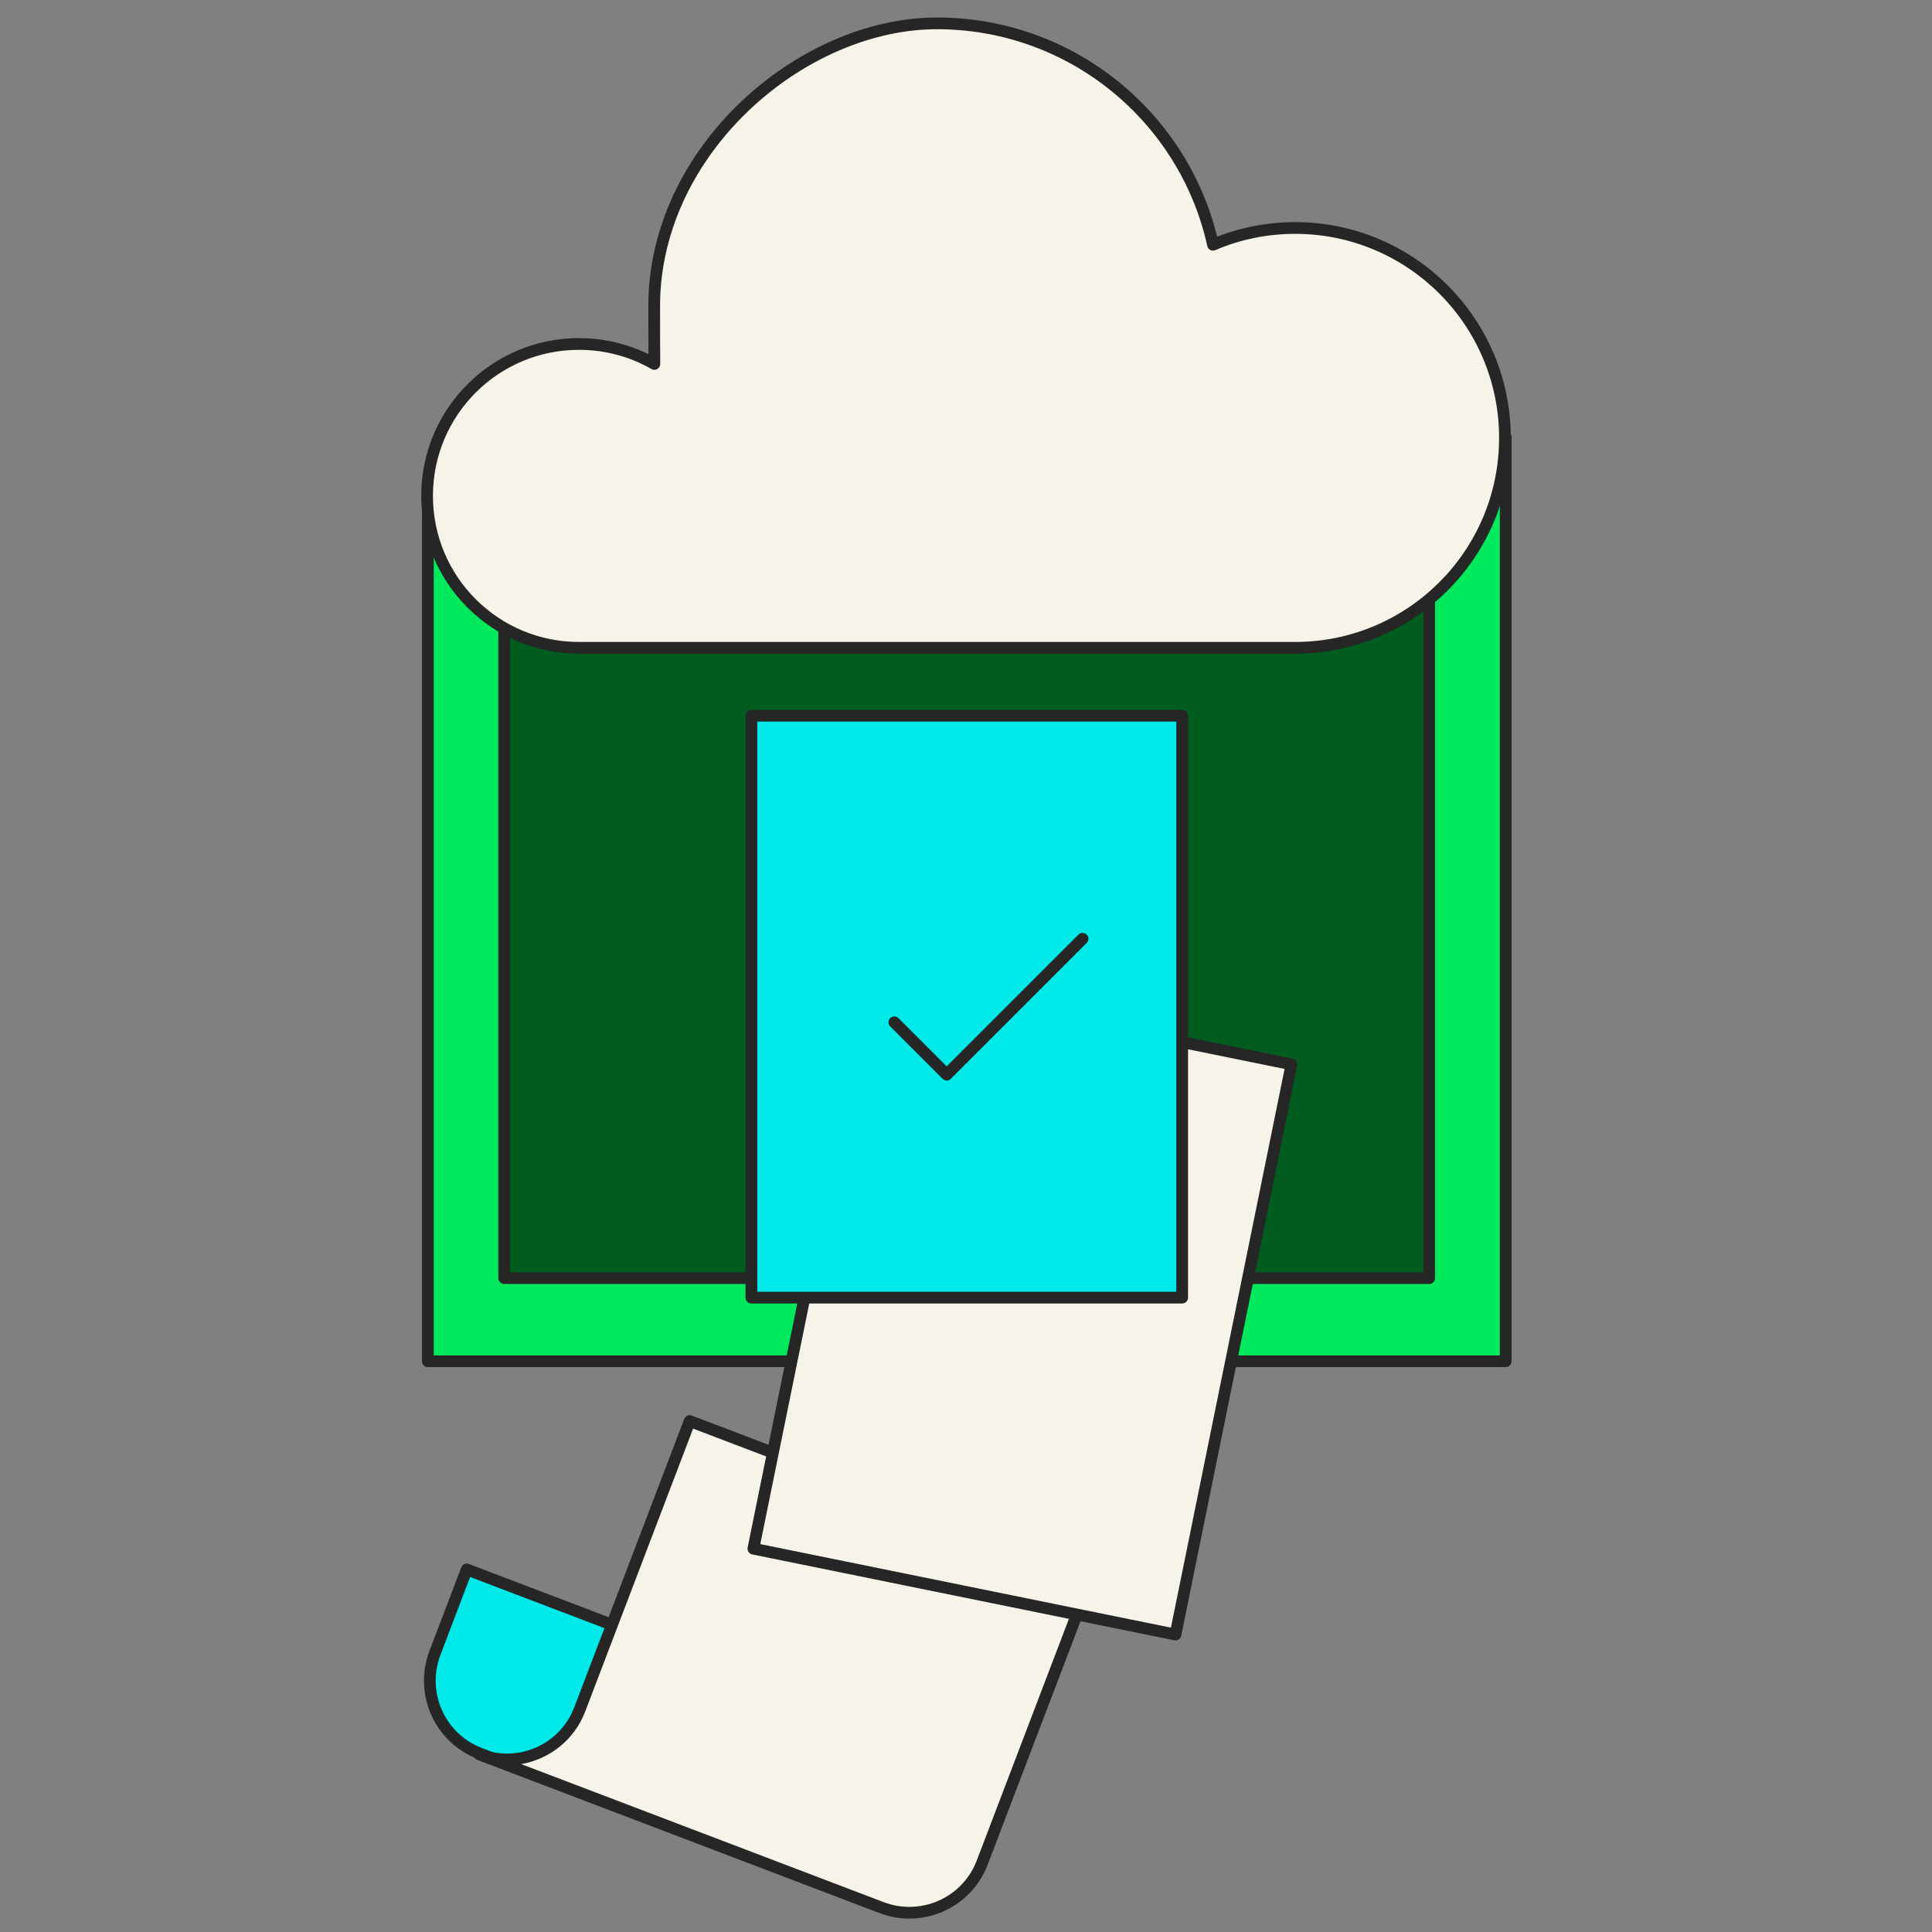 <svg width="80" height="80" viewBox="0 0 80 80" fill="none" xmlns="http://www.w3.org/2000/svg">
<rect x="0" y="0" width="80" height="80" fill="#808080" stroke="none"/>
<g clip-path="url(#clip0_26_10716)">
<path d="M62.349 56.368H17.717V20.501L62.349 18.1V56.368Z" fill="#00E95C"/>
<path fill-rule="evenodd" clip-rule="evenodd" d="M62.515 17.924C62.564 17.97 62.591 18.033 62.591 18.1V56.368C62.591 56.502 62.483 56.611 62.349 56.611H17.717C17.583 56.611 17.475 56.502 17.475 56.368V20.501C17.475 20.372 17.575 20.266 17.704 20.259L62.336 17.858C62.402 17.854 62.467 17.878 62.515 17.924ZM17.96 20.731V56.125H62.106V18.356L17.96 20.731Z" fill="#262626"/>
<path d="M59.179 52.924H20.879V22.143L59.179 20.089V52.924Z" fill="#005D1F"/>
<path fill-rule="evenodd" clip-rule="evenodd" d="M59.346 19.913C59.395 19.959 59.422 20.022 59.422 20.089V52.924C59.422 53.057 59.313 53.166 59.179 53.166H20.879C20.745 53.166 20.636 53.057 20.636 52.924V22.142C20.636 22.014 20.737 21.907 20.866 21.9L59.166 19.846C59.233 19.843 59.298 19.867 59.346 19.913ZM21.121 22.372V52.681H58.937V20.345L21.121 22.372Z" fill="#262626"/>
<path d="M53.629 9.441C53.63 9.441 53.631 9.441 53.633 9.441H53.625C53.626 9.441 53.627 9.441 53.629 9.441Z" fill="#F6F4E9"/>
<path d="M53.633 9.441C53.631 9.441 53.63 9.441 53.629 9.441C58.43 9.443 62.316 13.331 62.316 18.133C62.316 22.935 58.427 26.824 53.625 26.824H23.976C20.499 26.824 17.685 24.011 17.685 20.534C17.685 17.057 20.499 14.243 23.976 14.243C25.113 14.243 26.178 14.543 27.097 15.071C27.091 14.537 27.088 13.765 27.088 12.675C27.088 6.207 33.201 0.967 38.796 0.967C44.391 0.967 49.073 4.889 50.229 10.136C51.271 9.684 52.425 9.441 53.629 9.441C53.627 9.441 53.626 9.441 53.625 9.441H53.633Z" fill="#F6F4E9"/>
<path fill-rule="evenodd" clip-rule="evenodd" d="M38.796 0.725C35.926 0.725 32.941 2.066 30.677 4.22C28.41 6.375 26.846 9.362 26.846 12.675C26.846 13.514 26.847 14.165 26.851 14.665C25.984 14.239 25.008 14.001 23.975 14.001C20.365 14.001 17.442 16.923 17.442 20.534C17.442 24.145 20.365 27.067 23.975 27.067H53.625C58.561 27.067 62.559 23.069 62.559 18.133C62.559 13.199 58.566 9.203 53.634 9.198C52.502 9.199 51.4 9.409 50.4 9.803C49.117 4.588 44.407 0.725 38.796 0.725ZM53.629 9.683C58.295 9.685 62.074 13.465 62.074 18.133C62.074 22.801 58.293 26.582 53.625 26.582H23.975C20.633 26.582 17.927 23.877 17.927 20.534C17.927 17.191 20.633 14.486 23.975 14.486C25.07 14.486 26.093 14.774 26.976 15.281C27.051 15.324 27.144 15.324 27.219 15.28C27.294 15.236 27.34 15.155 27.339 15.068C27.334 14.535 27.331 13.764 27.331 12.675C27.331 12.256 27.357 11.842 27.408 11.434C27.681 9.239 28.663 7.225 30.063 5.574C30.361 5.223 30.678 4.888 31.011 4.571C31.091 4.495 31.173 4.419 31.255 4.345C33.412 2.396 36.171 1.21 38.796 1.21C44.275 1.21 48.86 5.05 49.992 10.188C50.007 10.259 50.054 10.319 50.118 10.352C50.183 10.385 50.259 10.387 50.325 10.358C51.336 9.92 52.458 9.684 53.629 9.683Z" fill="#262626"/>
<path d="M19.326 64.987L18.009 68.448C17.378 70.113 18.211 71.981 19.876 72.612C21.542 73.242 38.206 79.597 36.54 78.959C34.875 78.328 34.042 76.46 34.672 74.795L35.99 71.334L19.326 64.987Z" fill="#00E9E9"/>
<path fill-rule="evenodd" clip-rule="evenodd" d="M19.227 64.766C19.286 64.739 19.352 64.737 19.413 64.76L36.077 71.107C36.202 71.155 36.265 71.295 36.217 71.42L34.899 74.88C34.899 74.88 34.899 74.881 34.899 74.881C34.316 76.422 35.087 78.149 36.626 78.732L36.627 78.732C36.679 78.752 36.714 78.765 36.731 78.772L36.737 78.775C36.739 78.775 36.741 78.776 36.742 78.776C36.743 78.777 36.745 78.778 36.747 78.778L36.75 78.78C36.753 78.781 36.764 78.786 36.772 78.79C36.888 79.077 36.606 79.241 36.585 79.235C36.582 79.234 36.577 79.233 36.576 79.232C36.574 79.231 36.572 79.231 36.571 79.23C36.568 79.229 36.565 79.228 36.561 79.227C36.529 79.215 36.434 79.179 36.284 79.122C35.985 79.008 35.464 78.809 34.787 78.552C33.467 78.049 31.553 77.319 29.528 76.548L29.371 76.488C25.205 74.9 20.623 73.153 19.79 72.838C17.998 72.16 17.104 70.151 17.782 68.362L17.782 68.361H17.782L19.1 64.901C19.122 64.841 19.168 64.792 19.227 64.766ZM19.467 65.3L18.235 68.533C18.235 68.534 18.235 68.534 18.235 68.534C17.652 70.075 18.423 71.802 19.962 72.385C20.795 72.7 25.378 74.447 29.544 76.034L29.73 76.106C31.744 76.873 33.646 77.598 34.96 78.098C34.964 78.1 34.968 78.102 34.972 78.103C34.238 77.176 33.997 75.894 34.446 74.709L34.446 74.708L35.677 71.474L19.467 65.3ZM36.565 79.228L36.565 79.228C36.566 79.228 36.566 79.228 36.565 79.228Z" fill="#262626"/>
<path d="M19.844 72.645C21.509 73.275 23.377 72.442 24.008 70.777L28.56 58.843L45.224 65.19L40.672 77.124C40.041 78.79 38.173 79.622 36.508 78.992L19.844 72.645Z" fill="#F6F4E9"/>
<path fill-rule="evenodd" clip-rule="evenodd" d="M28.646 58.616C28.521 58.568 28.381 58.631 28.333 58.756L23.781 70.69L23.781 70.691C23.209 72.202 21.534 72.973 20.015 72.448C19.986 72.439 19.958 72.428 19.93 72.418C19.804 72.37 19.665 72.433 19.617 72.558C19.569 72.683 19.632 72.823 19.757 72.871L19.758 72.871L36.422 79.218C38.212 79.896 40.22 79.002 40.898 77.21L40.899 77.21L45.45 65.276C45.473 65.216 45.471 65.149 45.445 65.091C45.419 65.032 45.37 64.986 45.31 64.963L28.646 58.616ZM44.911 65.33L28.7 59.156L28.666 59.245L24.235 70.863L24.234 70.863C23.784 72.051 22.75 72.845 21.581 73.047L22.713 73.478L36.594 78.765C38.11 79.339 39.807 78.602 40.416 77.111C40.426 77.087 40.435 77.063 40.445 77.038L40.566 76.722L44.911 65.33Z" fill="#262626"/>
<path d="M53.478 44.073L35.999 40.517L31.196 64.128L48.674 67.684L53.478 44.073Z" fill="#F6F4E9"/>
<path fill-rule="evenodd" clip-rule="evenodd" d="M35.762 40.468C35.788 40.337 35.916 40.252 36.048 40.279L53.526 43.835C53.657 43.862 53.742 43.99 53.715 44.121L48.912 67.732C48.885 67.863 48.757 67.948 48.626 67.921L31.147 64.365C31.016 64.338 30.931 64.21 30.958 64.079L35.762 40.468ZM36.189 40.803L31.482 63.938L48.485 67.397L53.192 44.262L36.189 40.803Z" fill="#262626"/>
<path d="M48.951 29.638H31.115V53.732H48.951V29.638Z" fill="#00E9E9"/>
<path fill-rule="evenodd" clip-rule="evenodd" d="M30.872 29.638C30.872 29.504 30.981 29.395 31.115 29.395H48.951C49.085 29.395 49.194 29.504 49.194 29.638V53.732C49.194 53.866 49.085 53.975 48.951 53.975H31.115C30.981 53.975 30.872 53.866 30.872 53.732V29.638ZM31.357 29.88V53.489H48.708V29.88H31.357Z" fill="#262626"/>
<path fill-rule="evenodd" clip-rule="evenodd" d="M44.999 38.7C45.094 38.794 45.094 38.948 44.999 39.043L39.372 44.67C39.277 44.765 39.124 44.765 39.029 44.67L36.862 42.503C36.767 42.409 36.767 42.255 36.862 42.16C36.957 42.066 37.11 42.066 37.205 42.16L39.2 44.156L44.656 38.7C44.751 38.605 44.905 38.605 44.999 38.7Z" fill="#262626"/>
</g>
<defs>
<clipPath id="clip0_26_10716">
<rect width="45.561" height="79.096" fill="white" transform="translate(17.219 0.452)"/>
</clipPath>
</defs>
</svg>

